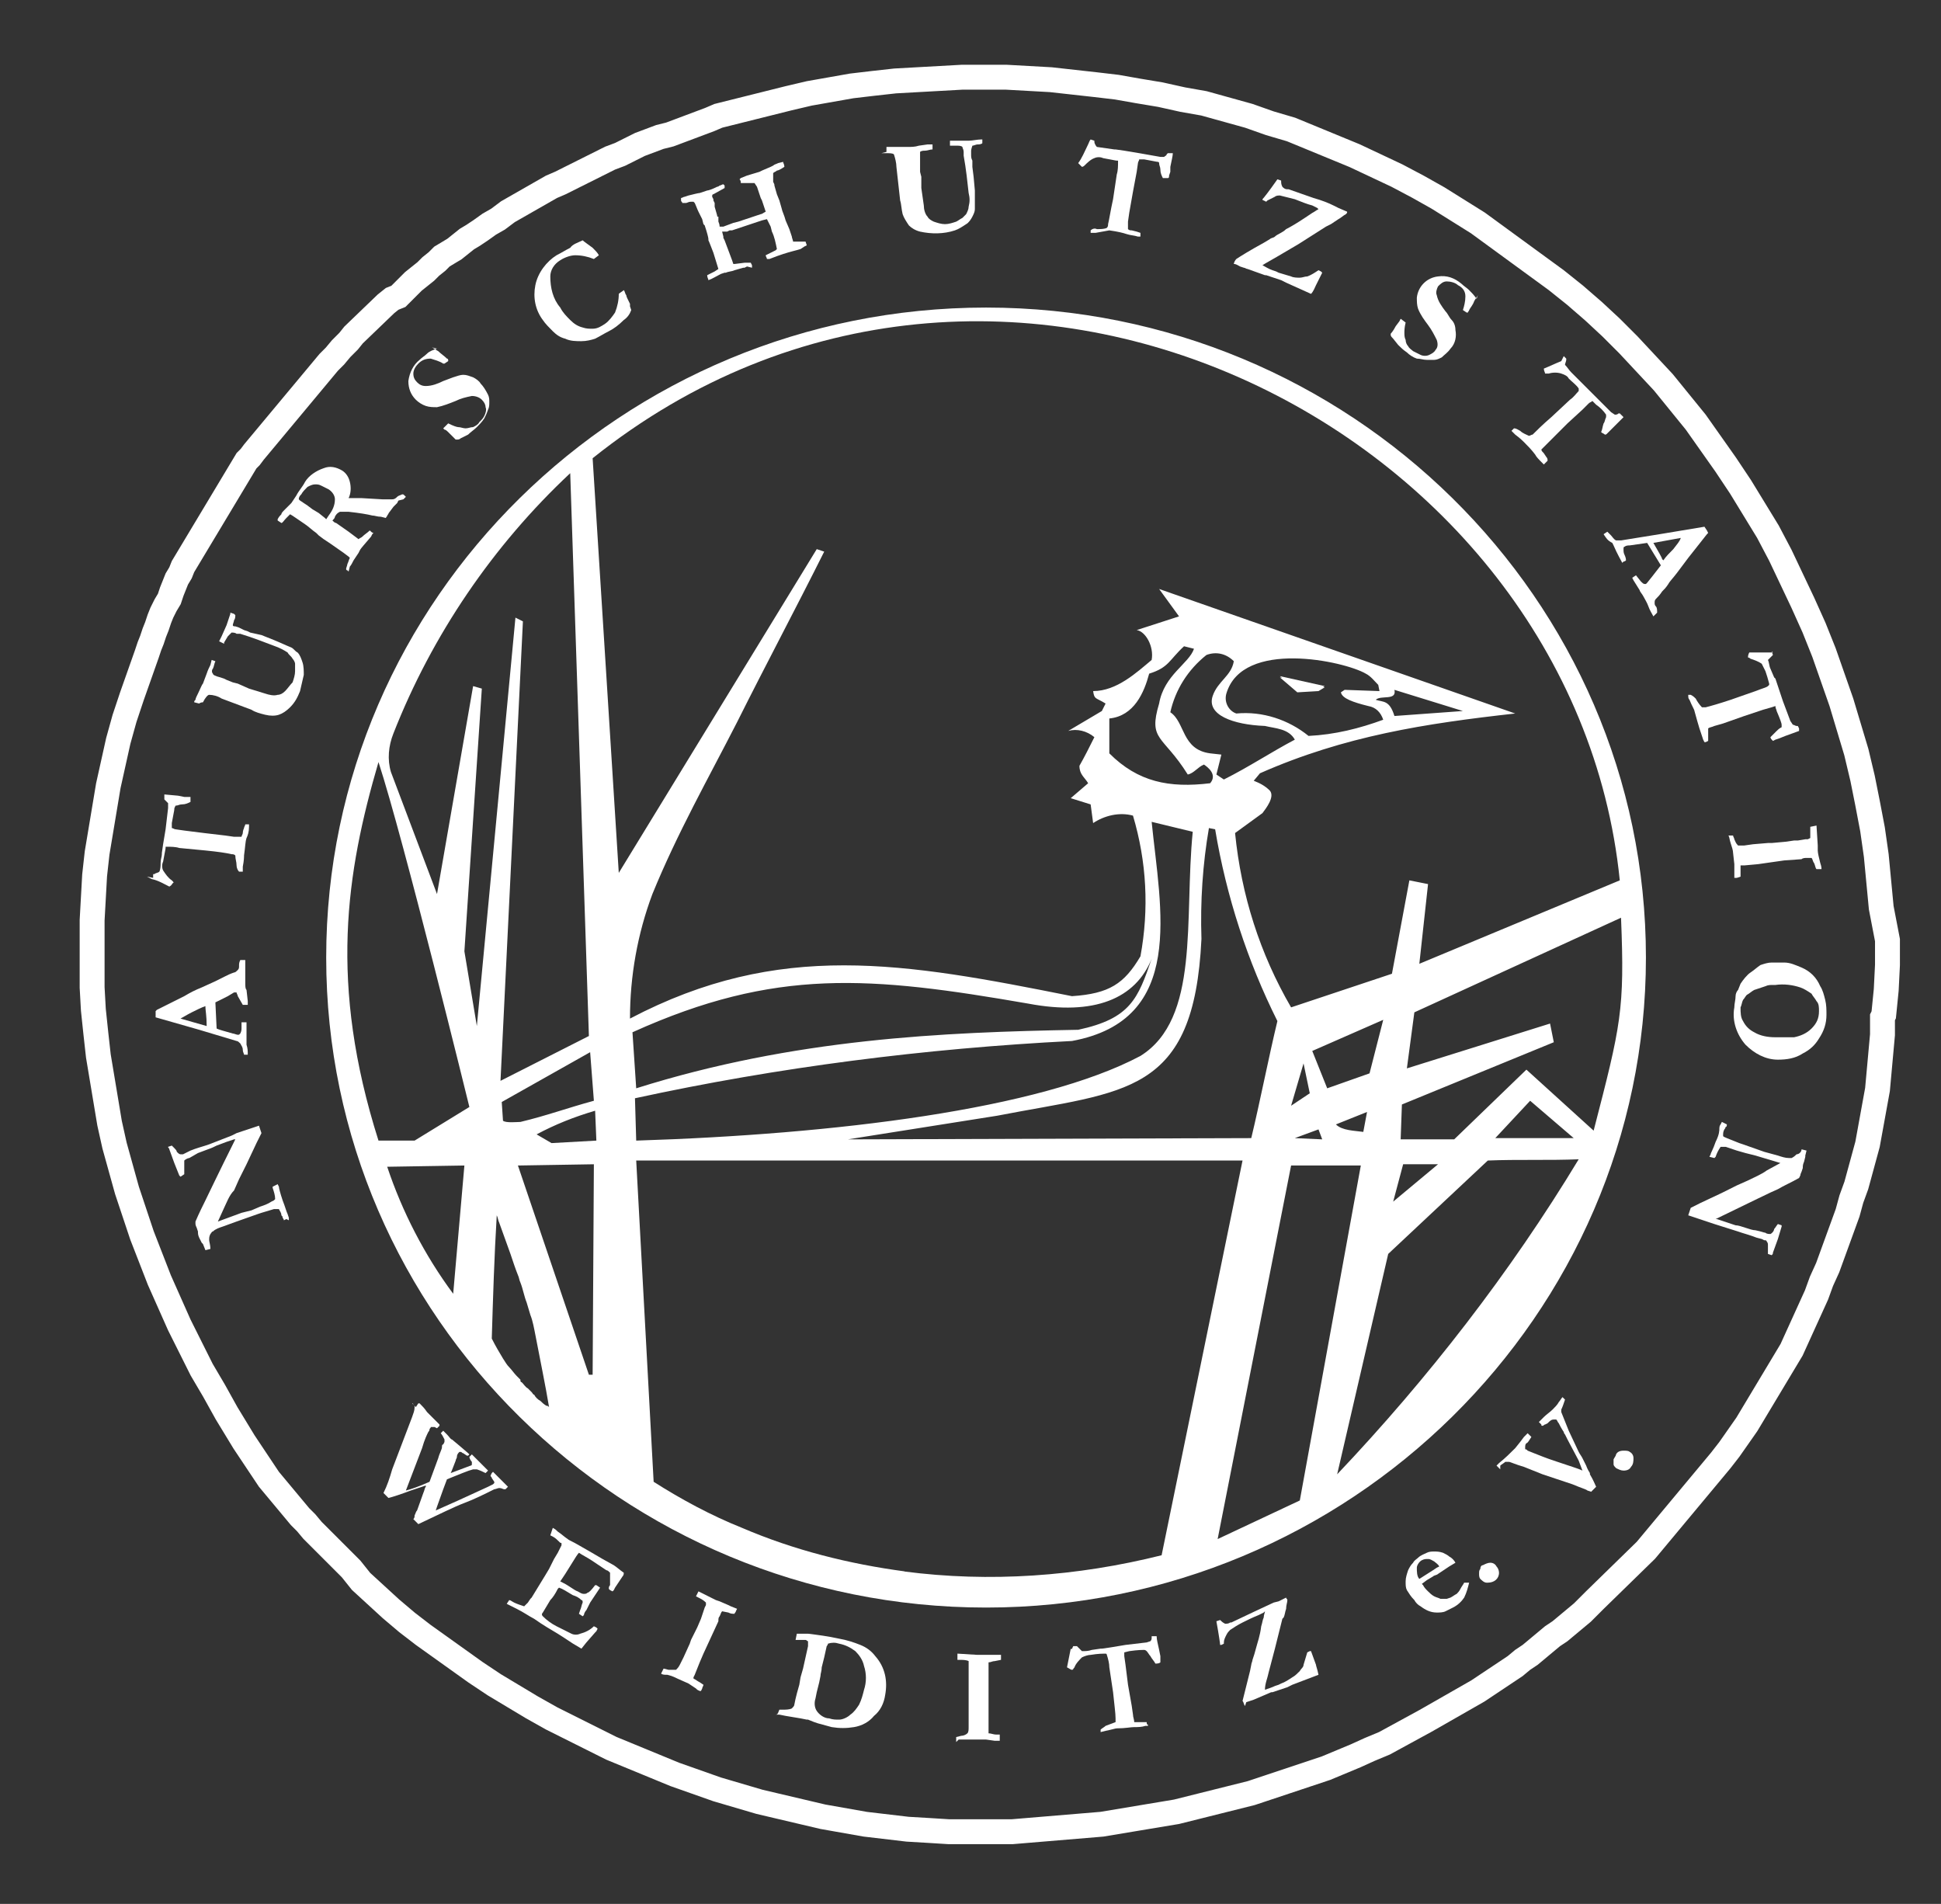 <?xml version="1.0" encoding="utf-8"?>
<!-- Generator: Adobe Illustrator 24.1.1, SVG Export Plug-In . SVG Version: 6.00 Build 0)  -->
<svg version="1.1" xmlns="http://www.w3.org/2000/svg" xmlns:xlink="http://www.w3.org/1999/xlink" x="0px" y="0px"
	 viewBox="0 0 155.9 152.9" style="enable-background:new 0 0 155.9 152.9;" xml:space="preserve">
<rect x="0" y="0" width="155.9" height="152.9" fill="#333333" stroke="none"/>
<style type="text/css">
	.st0{display:none;}
	.st1{display:inline;fill:#F8992D;}
	.st2{display:none;fill-rule:evenodd;clip-rule:evenodd;fill:#FFFFFF;}
	.st3{fill-rule:evenodd;clip-rule:evenodd;fill:#FFFFFF;}
	.st4{display:none;fill-rule:evenodd;clip-rule:evenodd;fill:none;}
	.st5{display:none;fill-rule:evenodd;clip-rule:evenodd;fill:#231F20;}
	.st6{display:none;fill:none;stroke:#008C4F;stroke-width:0.22;stroke-miterlimit:10;}
	.st7{fill:none;stroke:#FFFFFF;stroke-width:2;stroke-miterlimit:10;}
	.st8{fill:#FFFFFF;}
	.st9{display:none;fill:#008C4F;stroke:#008C4F;stroke-width:2;stroke-miterlimit:10;}
</style>
<g id="Ebene_2" class="st0">
	<path class="st1" d="M157.8,0.8H15.2c-6.6,0-12,5.4-12,12v125.9c0,6.6,5.4,12,12,12h142.6c6.6,0,12-5.4,12-12V12.8
		C169.8,6.2,164.4,0.8,157.8,0.8z"/>
</g>
<g id="Ebene_1">
	<path class="st2" d="M158.3,68.4l-0.2-2.2L158,64l-0.3-2.2l-0.4-2.2l-0.5-2.2l-0.5-2.2l-0.6-2.2l-0.7-2.2l-0.7-2.2l-0.8-2.2
		l-0.8-2.1l-0.9-2.1l-1-2.1l-1-2l-1.1-2l-1.1-2l-1.2-1.9l-1.2-1.9l-1.3-1.9l-1.3-1.8l-1.4-1.7l-1.4-1.7l-1.5-1.6l-1.5-1.6l-1.5-1.5
		l-1.6-1.5l-1.6-1.3l-1.6-1.3l-6.8-5L122,8.5l-1.8-1l-1.8-1l-1.8-0.9l-1.8-0.9l-1.8-0.8L111.3,3l-1.8-0.7l-1.9-0.7L105.8,1l-1.9-0.6
		L102-0.1l-1.9-0.5l-1.9-0.5l-1.9-0.4l-1.9-0.3l-1.9-0.3l-1.9-0.3l-1.9-0.2L87-2.8l-1.9-0.1L83.2-3l-1.9,0l-1.9,0l-1.9,0.1l-1.9,0.1
		l-1.9,0.2l-1.9,0.2L70-2.2l-1.8,0.3l-1.9,0.3l-1.8,0.4L63.7-1l-0.8,0.2L62-0.6l-0.9,0.2l-0.8,0.2l-0.9,0.2l-0.9,0.3l-0.9,0.3
		l-0.9,0.3l-0.9,0.3l-1.7,0.6l-0.8,0.3l-0.9,0.3l-0.9,0.3l-0.8,0.4l-0.9,0.4L49,4l-0.8,0.4l-0.8,0.4l-0.8,0.4l-0.9,0.4L44.8,6
		L44,6.4l-0.8,0.4l-0.8,0.5l-0.8,0.4l-0.8,0.5l-0.8,0.5l-0.7,0.5l-0.7,0.5l-0.7,0.5l-0.5,0.4l-0.5,0.4l-0.6,0.4l-0.5,0.4l-0.5,0.4
		l-0.5,0.4l-0.5,0.4l-0.5,0.4l-0.5,0.4l-0.5,0.4l-0.5,0.4l-0.5,0.4l-0.5,0.4l-0.5,0.4l-0.5,0.4l-0.5,0.4l-2.7,2.7l-0.6,0.6L26,20.3
		l-0.6,0.6l-0.5,0.6l-0.6,0.6l-0.5,0.6l-0.6,0.6l-0.6,0.6l-0.5,0.6l-0.5,0.6L21,25.8l-0.5,0.6L20,27.1l-1,1.3L18.5,29l-0.3,0.5
		L17.8,30l-0.3,0.5l-0.3,0.5l-0.3,0.5L16.5,32l-0.3,0.5L15.8,33l-0.3,0.5l-0.3,0.5l-0.3,0.5l-0.3,0.5l-0.3,0.5l-0.3,0.5l-0.3,0.6
		l-0.3,0.6L13,37.9l-0.3,0.6L12.4,39l-0.3,0.6l-0.3,0.6l-0.3,0.6l-0.3,0.6L11,41.9l-0.3,0.6l-0.3,0.6l-0.2,0.6L10,44.2l-0.2,0.6
		l-0.2,0.6L9.3,46l-0.2,0.6l-1.2,3.7l-0.5,1.9l-0.5,1.9L6.4,56L6,57.9l-0.4,1.9l-0.3,1.9l-0.3,2l-0.2,1.9l-0.2,2l-0.1,1.9l0,2v1.9
		l0,1.9l0.1,2l0.2,1.9l0.2,2l0.3,1.9L5.6,85L6,86.9l0.4,1.9l0.5,1.9l0.5,1.9L8,94.6l0.6,1.9l0.7,1.9l0.8,1.9l0.8,1.9l0.9,1.9
		l0.9,1.9l1,1.9l1,1.9l1.1,1.9l1.5,2.4l0.5,0.7l0.5,0.7l0.5,0.7l0.5,0.6l0.5,0.7l0.5,0.6l0.5,0.6l0.5,0.6l0.5,0.6l0.5,0.6l0.5,0.6
		l0.5,0.6l0.5,0.6l0.5,0.6l0.5,0.6l0.5,0.5l1.1,1.2l1.2,1.2l1.3,1.2l1.3,1.2l1.4,1.2L33,131l1.5,1.1l1.5,1.1l1.5,1.1l1.6,1l1.6,1
		l1.6,1l1.7,0.9l1.7,0.9l1.7,0.8l1.7,0.8l1.8,0.8l1.8,0.7l1.8,0.7l1.8,0.7l1.8,0.6l1.8,0.6l1.9,0.5l1.8,0.5l1.9,0.4l1.8,0.4l1.8,0.3
		l1.8,0.3l1.8,0.2l1.8,0.2l1.8,0.1l1.8,0.1h0.3l1.2,0l1.2,0l1.2,0l1.3,0l1.2-0.1l1.3-0.1l1.3-0.1l1.3-0.1l1.3-0.1l1.3-0.1l1.3-0.2
		l1.3-0.2l1.3-0.2l1.3-0.2l1.3-0.3l1.3-0.3l1.3-0.3l1.3-0.3l1.3-0.3l1.3-0.4l1.3-0.4l1.3-0.4l1.3-0.4l1.2-0.5l1.2-0.5l1.3-0.5
		l1.2-0.5l1.2-0.6l1.2-0.6l1.2-0.6l1.2-0.6l1.2-0.6l4.5-2.6l0.7-0.4l0.7-0.5l0.7-0.4l0.7-0.5l0.7-0.5l0.7-0.5l0.7-0.5l0.6-0.5
		l0.7-0.5l0.6-0.5l0.6-0.5l0.6-0.5l0.6-0.5l0.6-0.5l1.2-1l4.4-4.3l6.4-7.7l0.7-1l0.7-1l0.7-1l0.7-1.1l0.7-1.1l0.6-1.1l0.6-1.1
		l0.6-1.1l0.6-1.1l0.6-1.2l0.6-1.2l0.5-1.1l0.5-1.2l0.5-1.2l0.5-1.2l0.5-1.2l0.4-1.2l0.4-1.2l0.4-1.2l0.4-1.2l0.4-1.2l0.3-1.2
		l0.3-1.2l0.3-1.2l0.3-1.2L157,86l0.2-1.2l0.2-1.2l0.2-1.2l0.2-1.2l0.1-1.2l0.1-1.2l0.1-0.2l0-0.2v-0.8l0-0.2l0.1-0.2l0.2-2.1
		l0.1-2.2l0-2.2L158.3,68.4z M117.6,66.4l-1.5,8l-8.6,2.9c-2.6-4.6-4.3-9.7-4.9-15l2.4-1.7c0.3-0.4,1-1.4,0.6-1.9
		c-0.4-0.4-0.9-0.7-1.4-0.8l0.5-0.6c7.3-3.2,14.2-4.3,22-5.1L96.1,41.4l1.7,2.3l-3.6,1.2c0.7,0.1,1.5,1.3,1.2,2.6
		c-1.3,1.1-3,2.6-5,2.6c0.1,0.7,0.2,0.6,1.1,1.1l-0.3,0.6l-2.9,1.7c0.8-0.2,1.6,0,2.3,0.5c-0.4,0.8-0.8,1.7-1.2,2.5
		c0,0.8,0.4,0.9,0.7,1.4l-1.6,1.2l1.8,0.5l0.3,1.6c1-0.7,2.2-0.9,3.4-0.6c1.1,3.9,1.4,8.1,0.6,12.1c-1.4,2.4-2.7,3.2-5.9,3.4
		c-14.4-2.9-25.1-4.8-38,1.9c0-3.7,0.6-7.3,1.9-10.7c2.2-5.3,4.8-9.9,7.3-14.8s5-9.7,7.5-14.6l-0.6-0.1l-17,27.9l-2.3-35.6
		c34.6-27.7,84.4-2.8,88.3,36.3l-17.2,7.2l0.8-6.8L117.6,66.4z M132.3,90.4c-6,9.7-13,18.8-20.9,27.1l4.4-19l8.6-8
		C127.1,90.4,129.8,90.4,132.3,90.4z M125,88.6l3-3.2l3.8,3.2L125,88.6z M108.2,119.6l-7.1,3.3l6.3-32.1l5.9,0L108.2,119.6z
		 M96.4,124.3c-7.2,1.9-14.8,2.3-22.2,1.4l0.1,0c-4.8-0.6-9.5-1.8-14-3.7c-2.7-1.1-5.2-2.4-7.6-4l-1.5-27.6l12,0h40l-7,33.7
		L96.4,124.3z M110.7,84.2l-1.3-3.2l6.1-2.7l-1.1,4.6L110.7,84.2z M116.3,93.9l0.8-3.2l3,0L116.3,93.9z M43.7,111.7
		c-2.1-1.5-3.8-3.5-5-5.8l0,0c0.1-3.5,0.2-7.1,0.4-10.6c0.1,0.2,0.1,0.4,0.2,0.6C41.3,101,42.7,106.3,43.7,111.7z M41.1,90.9
		l6.5-0.1l-0.2,18.1h-0.3L41.1,90.9z M45.5,31.3l1.7,48.4l-7.6,3.9l2-39.5l-0.6-0.3l-3.3,35.1l-1.3-6.5l1.5-22.6l-0.7-0.2L34,67.6
		L30,57c-0.3-1.1-0.2-2.3,0.3-3.3C33.7,45.2,38.8,37.6,45.5,31.3z M29,56.2c2.2,6.5,7.8,29.6,7.8,29.6l-4.7,2.9H29
		C24.7,75.3,26.2,65.8,29,56.2z M36.4,90.9l-1,11c-2.5-3.3-4.4-7-5.7-10.9L36.4,90.9z M133.5,87.8l-5.8-5.2l-6.2,6l-4.6,0l0.2-3
		l13-5.4l-0.3-1.6l-12.4,4l0.6-4.8l17.8-8.2C136.2,77.4,135.8,78.8,133.5,87.8z"/>
	<path class="st3" d="M102.7,54.4l1.4,1.2l1.7-0.1l0.5-0.3L102.7,54.4z M102.7,54.4l1.4,1.2l1.7-0.1l0.5-0.3L102.7,54.4z M79.2,24.7
		c-29.2,0-53,23.4-53,52.2c0,28.8,23.8,52.2,53,52.2s53-23.5,53-52.2C132.2,48.1,108.4,24.7,79.2,24.7z M36.4,103.9
		c-2.3-3.1-4.1-6.6-5.3-10.2l6.2-0.1L36.4,103.9z M33.3,91.6h-2.9c-4-12.6-2.6-21.5,0-30.4c2,6.1,7.3,27.7,7.3,27.7L33.3,91.6z
		 M37.3,76.4l1.4-21.1L38,55.1l-2.9,16.7L31.4,62c-0.3-1-0.2-2.1,0.2-3.1c3.1-7.9,8-15.1,14.2-20.9l1.5,45.2l-7.1,3.6l1.8-36.9
		l-0.6-0.3l-3.1,32.8L37.3,76.4z M47.4,84.5l0.3,3.9c-2.2,0.6-3.8,1.2-5.9,1.7c-0.2,0-1.2,0.1-1.4-0.1l-0.1-1.5L47.4,84.5z
		 M44.1,113L44.1,113c-0.1-0.1-0.1-0.1-0.2-0.1c-0.2-0.1-0.4-0.3-0.5-0.4c-0.2-0.1-0.4-0.3-0.5-0.5c-0.1,0-0.1-0.1-0.2-0.2
		c-0.1-0.1-0.2-0.2-0.3-0.3c-0.2-0.1-0.3-0.3-0.5-0.5c-0.1,0-0.1-0.1-0.1-0.2c0,0,0,0,0,0c-0.1-0.1-0.2-0.2-0.3-0.3
		c-0.2-0.2-0.4-0.5-0.6-0.7c-0.2-0.2-0.3-0.4-0.5-0.7c-0.3-0.5-0.6-1-0.9-1.6l0,0c0.1-3.3,0.2-6.6,0.4-9.9c0.1,0.2,0.1,0.4,0.2,0.6
		c0.3,0.8,0.6,1.7,0.9,2.5c0.2,0.6,0.4,1.2,0.6,1.7c0.1,0.2,0.1,0.4,0.2,0.6c0.2,0.5,0.3,1.1,0.5,1.6c0.1,0.3,0.2,0.7,0.3,1
		c0.2,0.5,0.3,1.1,0.4,1.6C43.4,109.3,43.8,111.2,44.1,113L44.1,113z M47.6,110.4h-0.3l-5.7-16.8l6.1-0.1L47.6,110.4z M44.3,91.8
		l-1.2-0.7c1.5-0.8,3-1.4,4.7-1.9l0.1,2.4L44.3,91.8z M65.6,44.1l-15.9,26l-2.1-33.3c32.4-25.9,78.8-2.6,82.5,33.9L114,77.4l0.7-6.4
		l-1.5-0.3l-1.4,7.5l-8.1,2.7c-2.5-4.3-4-9-4.5-14l2.2-1.6c0.3-0.4,1-1.3,0.6-1.8c-0.4-0.4-0.8-0.6-1.3-0.8l0.5-0.6
		c6.8-3,13.3-4,20.5-4.8l-28.6-10l1.6,2.2l-3.4,1.1c0.7,0.1,1.4,1.3,1.2,2.4c-1.2,1-2.8,2.5-4.7,2.5c0.1,0.7,0.2,0.5,1,1l-0.3,0.6
		l-2.7,1.6c0.7-0.2,1.5,0,2.1,0.5c-0.4,0.8-0.8,1.6-1.2,2.3c0,0.7,0.4,0.9,0.7,1.4L86,64.1l1.6,0.5l0.2,1.5c0.9-0.6,2.1-0.9,3.2-0.6
		c1.1,3.7,1.3,7.5,0.6,11.3c-1.3,2.2-2.5,3-5.5,3.2c-13.5-2.7-23.5-4.5-35.5,1.8c0-3.4,0.6-6.8,1.8-10c2-4.9,4.5-9.3,6.8-13.8
		c2.3-4.6,4.7-9.1,7-13.7L65.6,44.1z M106.6,87.4l-1.2-3l5.7-2.5l-1.1,4.3L106.6,87.4z M109.8,89.3l-0.3,1.6
		c-0.7-0.1-1.7-0.1-2.2-0.6L109.8,89.3z M105.9,90.7l0.3,0.8l-2.2-0.1L105.9,90.7z M103.7,88.8l1-3.4l0.5,2.4L103.7,88.8z M92.5,66
		l3.3,0.8c-0.7,7,0.6,15-4.2,18c-8.1,4.3-24.6,6.3-40.5,6.8l-0.1-3.4c11.5-2.5,23.3-4,35.1-4.6C95.3,81.9,93.2,73,92.5,66z
		 M112,55.4l5.5,1.7l-5.5,0.4c-0.4-1.3-0.9-1.1-1.5-1.3C110.9,55.8,112.2,56.3,112,55.4z M108,55.4l-0.3,0.2c0.1,0.5,1,0.8,2.2,1.1
		c0.6,0.1,1,0.5,1.2,1.1c-1.9,0.7-3.9,1.2-6,1.3c-1.6-1.3-3.7-2-5.8-1.8c-0.6-0.2-1-0.9-0.8-1.6c0,0,0,0,0,0
		c1.3-4.4,9.5-2.6,11.2-1.6c0.4,0.2,0.7,0.6,1,0.9l0.1,0.5L108,55.4z M97.4,55.9c-0.5,1.5,1.6,2.3,4.2,2.4c0.8,0.2,1.9,0.2,2.4,1.1
		c-1.9,1-3.7,2.2-5.7,3.2l-0.6-0.4l0.4-1.6l-0.9-0.1c-2.3-0.3-2-2.5-3.2-3.3c0.4-1.8,1.4-3.4,2.9-4.6c0.8-0.3,1.6-0.1,2.2,0.5
		C98.9,54.3,97.8,54.7,97.4,55.9z M93.1,56.5c-0.9,3,0.3,2.5,2.3,5.7c0.5-0.1,0.8-0.6,1.3-0.8c0.3,0.2,1.1,0.8,0.5,1.5
		c-3.3,0.4-5.8-0.1-8.1-2.4c0-0.9,0-1.9,0-2.8c2-0.2,2.8-2.1,3.2-3.6l0,0c1.6-0.5,1.6-1.1,2.8-2.2l0.8,0.2
		C95.5,53.3,93.5,54.2,93.1,56.5z M80.1,89.6c10.3-2,15.8-1.6,16.4-14.2c-0.1-3,0.1-6,0.6-8.9l0.5,0.1c0.9,5.4,2.6,10.6,5,15.4
		c-0.7,2.9-1.4,6.5-2.1,9.4l-32.4,0.1L80.1,89.6z M50.8,82.9L50.8,82.9c11.5-5.2,19.1-4.5,31.8-2.3c5.3,1,8.6-0.4,9.9-3.6
		c-1.1,3.2-1.7,4.8-5.9,5.7c-10.9,0.2-22.8,0.7-35.5,4.7L50.8,82.9z M93.3,124.9c-6.8,1.7-13.8,2.2-20.7,1.3l0.1,0
		c-4.5-0.6-8.9-1.7-13.1-3.5c-2.5-1-4.9-2.3-7.1-3.7l-1.4-25.8l11.3,0h37.4 M97.8,123.6l5.9-30l5.6,0l-4.9,26.9L97.8,123.6z
		 M107.4,118.4l4.1-17.7l8-7.5c2.4-0.1,4.9,0,7.3-0.1C121.3,102.2,114.7,110.7,107.4,118.4z M111.9,96.5l0.8-3l2.8,0L111.9,96.5z
		 M120.1,91.4l2.8-3l3.5,3L120.1,91.4z M122.6,85.9l-5.8,5.6l-4.3,0l0.1-2.8l12.2-5l-0.3-1.5L113,85.8l0.6-4.5l16.6-7.6
		c0.3,7.4,0,8.6-2.2,17.1L122.6,85.9z M104.2,55.6l1.7-0.1l0.5-0.3l-3.6-0.8L104.2,55.6z"/>
	<path class="st4" d="M93.2,124.7l0.2,0.1c-6.8,1.7-13.8,2.2-20.7,1.3l0.1,0c-4.5-0.6-8.9-1.7-13.1-3.5c-2.5-1-4.9-2.3-7.1-3.7
		l-1.4-25.8l11.3,0h37.4L93.2,124.7z"/>
	<polygon class="st4" points="109.2,93.6 104.3,120.5 97.7,123.6 103.7,93.6 	"/>
	<polygon class="st2" points="104.5,120.4 104.3,120.5 104.3,120.5 	"/>
	<path class="st4" d="M44.1,113c-2-1.4-3.6-3.3-4.7-5.5l0,0c0.1-3.3,0.2-6.6,0.4-9.9c0.1,0.2,0.1,0.4,0.2,0.6
		C41.8,103,43.2,108,44.1,113z"/>
	<polygon class="st4" points="47.8,93.6 47.6,110.4 47.4,110.4 41.7,93.7 	"/>
	<path class="st4" d="M37.3,93.6l-0.9,10.3c-2.3-3.1-4.1-6.5-5.3-10.2L37.3,93.6z"/>
	<line class="st4" x1="115.4" y1="93.5" x2="111.9" y2="96.5"/>
	<path class="st4" d="M128,90.8l-5.4-4.9l-5.8,5.6l-4.3,0l0.1-2.8l12.1-5.1l-0.2-1.5L113,85.8l0.6-4.5l16.6-7.6
		C130.5,81,130.2,82.3,128,90.8z"/>
	<polygon class="st4" points="111.1,81.9 110.1,86.2 106.6,87.4 105.4,84.4 	"/>
	<path class="st3" d="M33.4,113l0.2-0.3c0,0,0.1,0,0.1,0c0.2,0.2,0.4,0.4,0.6,0.7l0.2,0.2c0.1,0.1,0.2,0.2,0.3,0.3l0.5,0.5
		c0,0,0,0.1,0,0.1l-0.2,0.2l-0.2-0.1c-0.2,0-0.3,0-0.3,0c0,0.1-0.1,0.1-0.1,0.2c0,0.1-0.1,0.2-0.1,0.2c-0.1,0.2-0.3,0.6-0.5,1.3
		l-1.3,3.4c0.4-0.1,1-0.3,1.9-0.7l0.7-1.9c0.1-0.4,0.3-0.7,0.3-0.9c0-0.1,0-0.2,0.1-0.2l0.1-0.2c0-0.1,0-0.2,0-0.2
		c-0.1-0.2-0.2-0.4-0.3-0.5l0.2-0.2l0.3,0.3c0.2,0.2,0.3,0.4,0.4,0.4l0.6,0.5l0.7,0.6l0.1,0.1l-0.1,0.1v0c0,0,0,0-0.1,0l-0.3-0.2
		c-0.1,0-0.1-0.1-0.2-0.1c0,0-0.1,0-0.1,0c-0.1,0.1-0.2,0.2-0.2,0.4c0,0.1-0.1,0.2-0.1,0.3c-0.2,0.5-0.3,0.8-0.4,1l0.8-0.3
		c0.3-0.1,0.5-0.2,0.8-0.3c0,0,0.1,0,0.1-0.1l0,0c0-0.1,0-0.1,0-0.2c-0.1-0.1-0.2-0.3-0.2-0.4l0.1-0.1l0.1-0.1l0.7,0.7l0.4,0.4
		l0.1,0.1l0.1,0.1l0,0l-0.2,0.2l0,0c-0.2-0.1-0.4-0.2-0.7-0.3c-0.1,0-0.2,0-0.3,0c-0.4,0.1-1.1,0.4-2.1,0.8v0l-0.3,0.8l-0.5,1.4
		l-0.1,0.3l1.8-0.8l2.4-1.1l0.4-0.2l0.1-0.1l0-0.1l-0.2-0.3c0-0.1-0.1-0.1-0.1-0.2l0.1-0.2l0.1-0.1l0.1,0.1l0.6,0.6l0.4,0.4l0.1,0.1
		l-0.1,0.1c0,0-0.1,0.1-0.1,0.1c0,0-0.1,0-0.1,0c-0.1,0-0.2-0.1-0.4-0.1c-0.1,0-0.3,0.1-0.4,0.1c-0.8,0.4-1.6,0.8-2.4,1.1
		c-0.8,0.3-2,0.9-3.7,1.7l-0.4-0.4c0.1-0.1,0.1-0.2,0.1-0.3c0.1-0.2,0.1-0.3,0.2-0.4l0.5-1.4c0.1-0.2,0.1-0.4,0.2-0.5
		c0,0,0-0.1,0-0.1l-1.2,0.4c-0.8,0.3-1.4,0.5-1.8,0.6l-0.4-0.4c0.3-0.6,0.5-1.2,0.7-1.9l1.6-4.2c0.1-0.3,0.2-0.5,0.2-0.8
		c0-0.1,0-0.1-0.1-0.2c0,0,0-0.1-0.1-0.1L33.4,113z"/>
	<path class="st3" d="M44.4,122.7c0.2,0.1,0.3,0.2,0.4,0.3c0.3,0.2,0.5,0.4,0.8,0.6c0.1,0.1,0.4,0.2,0.9,0.5
		c0.7,0.4,1.4,0.8,1.9,1.1l0.9,0.5c0.3,0.2,0.5,0.4,0.8,0.6c0,0.1,0,0.2-0.1,0.3l-0.6,0.9l-0.1,0.2l-0.1,0.1l-0.2-0.1l-0.1-0.1
		c0-0.1,0-0.2,0.1-0.3v-0.4c0-0.2,0-0.4,0-0.6c-0.1-0.1-0.2-0.2-0.3-0.2l-0.3-0.2c-0.3-0.2-0.6-0.4-0.9-0.6c-0.3-0.2-0.7-0.4-1-0.6
		c-0.1,0.1-0.3,0.4-0.6,0.9l-0.5,0.8l-0.4,0.6l0.2,0.1c0.6,0.3,0.9,0.6,1.2,0.7c0.2,0.1,0.3,0.2,0.5,0.2c0.1,0,0.2,0,0.3-0.1
		c0.1,0,0.3-0.2,0.6-0.6h0.1l0.3,0.2l-0.4,0.6l-0.4,0.6l-0.1,0.2l-0.2,0.4c-0.1,0.1-0.2,0.3-0.2,0.4l-0.1,0.1l-0.3-0.2l0.1-0.3
		c0.1-0.2,0.1-0.4,0.2-0.6c0-0.1,0-0.2-0.1-0.2c-0.2-0.2-0.4-0.3-0.7-0.4c-0.5-0.3-0.8-0.5-1.1-0.6l-0.1,0.1
		c-0.2,0.4-0.4,0.7-0.6,0.9l-0.6,1c-0.1,0.1-0.1,0.2,0,0.3c0.3,0.3,0.7,0.6,1.1,0.8c0.4,0.2,0.8,0.4,1.2,0.6c0.2,0.1,0.5,0.1,0.7,0
		c0.4-0.1,0.8-0.3,1.1-0.6l0.2,0.1l0.1,0.1l-0.1,0.2l-0.1,0.1l-0.7,0.8l-0.4,0.5l-0.5-0.3c-0.2-0.1-0.6-0.4-1.4-0.9
		c-0.5-0.3-1.2-0.7-1.9-1.2c-0.4-0.2-0.8-0.5-1.4-0.8l-0.2-0.1l-0.6-0.3l0.2-0.3c0.1,0,0.2,0.1,0.4,0.2c0.2,0.1,0.5,0.2,0.8,0.3
		c0.1-0.1,0.2-0.2,0.3-0.3l0.2-0.3l0.1-0.1l1.1-1.8l0.3-0.5l0.4-0.8l0.3-0.5l0.3-0.6l0-0.1c0-0.1,0-0.1-0.1-0.1l-0.1-0.1
		c-0.1-0.1-0.3-0.3-0.5-0.4l-0.2-0.1L44.4,122.7z"/>
	<path class="st3" d="M53.1,134.4l0.2-0.4l0.4,0.1c0.2,0,0.4,0,0.6,0c0.1-0.1,0.2-0.2,0.3-0.4l0.3-0.6l0.5-1.1l0.1-0.3l0.5-1
		l0.3-0.7l0.1-0.3l0.2-0.6l0.1-0.2c0-0.1,0-0.1,0-0.2c-0.2-0.2-0.4-0.3-0.6-0.4l-0.2-0.1l0.2-0.4l1.4,0.7l0.3,0.1
		c0.2,0.1,0.5,0.2,0.9,0.4l0.5,0.2l-0.1,0.2c0,0.1-0.1,0.1-0.1,0.2c-0.2,0-0.3,0-0.5-0.1l-0.5-0.1c-0.1,0.1-0.1,0.2-0.2,0.4
		c-0.1,0.1-0.1,0.2-0.1,0.4l-0.6,1.3l-0.6,1.3l-0.3,0.7l-0.4,1l-0.1,0.2c0,0,0,0.1,0,0.1c0.2,0.1,0.3,0.2,0.5,0.3l0.3,0.2
		c0,0.1-0.1,0.2-0.1,0.3l-0.1,0.2h-0.1l-0.2-0.1l-0.1-0.1l-0.6-0.4l-0.9-0.4c-0.2-0.1-0.4-0.2-0.8-0.3
		C53.4,134.5,53.2,134.5,53.1,134.4L53.1,134.4z"/>
	<path class="st3" d="M66.5,132c0,0.1-0.1,0.2-0.1,0.2l-0.2,0.9l-0.2,0.8c0,0.3-0.1,0.5-0.1,0.7l-0.1,0.5l-0.2,0.8l-0.1,0.5
		c-0.1,0.3-0.1,0.7,0.1,1c0.2,0.3,0.6,0.6,1,0.6c0.3,0.1,0.5,0.1,0.8,0.1c0.3,0,0.7-0.2,0.9-0.4c0.3-0.2,0.5-0.5,0.7-0.8
		c0.2-0.4,0.3-0.8,0.4-1.2c0.2-0.6,0.2-1.3,0-1.9c-0.1-0.5-0.4-0.9-0.7-1.2c-0.4-0.3-0.8-0.5-1.3-0.6
		C67.1,131.9,66.8,131.9,66.5,132L66.5,132z M62.6,137.3h0.3c0.2,0,0.5,0,0.7-0.1c0.1-0.1,0.2-0.2,0.2-0.3c0,0,0.1-0.6,0.4-1.6
		l0.1-0.6l0.2-0.7l0.4-1.8l0-0.2c0-0.1,0-0.2,0-0.2c-0.1,0-0.1-0.1-0.2-0.1h-0.3c-0.1,0-0.3,0-0.4,0h-0.1l0.1-0.5c0.3,0,0.6,0,0.9,0
		c0.8,0.1,1.6,0.2,2.5,0.4c0.6,0.1,1.2,0.3,1.7,0.5c0.5,0.2,0.9,0.5,1.2,0.9c0.8,0.9,1,2,0.8,3.1c-0.1,0.7-0.4,1.3-0.9,1.7
		c-0.4,0.5-1,0.8-1.6,0.9c-0.6,0.1-1.2,0.1-1.8,0l-1.1-0.3l-0.3-0.1l-0.5-0.2l-0.1,0l-0.5-0.1l-0.6-0.1l-0.6-0.1l-0.5-0.1l-0.3,0
		C62.5,137.7,62.5,137.5,62.6,137.3z"/>
	<path class="st3" d="M76.8,139.9v-0.4l0.4-0.1c0.2,0,0.4-0.1,0.5-0.2c0.1-0.1,0.1-0.3,0.1-0.5v-0.6v-1.2v-0.3c0-0.7,0-1.1,0-1.1
		v-0.7v-0.3v-0.6v-0.3c0-0.1,0-0.1,0-0.2c-0.2-0.1-0.5-0.1-0.7-0.1h-0.2v-0.5l1.6,0.1h0.4h1h0.5v0.2c0,0.1,0,0.1,0,0.2l-0.5,0.1
		c-0.2,0-0.3,0.1-0.5,0.1c0,0.1,0,0.3,0,0.4c0,0.1,0,0.3,0,0.4c0,0.6,0,1.1,0,1.4v1.4v0.7v1.3c0,0,0,0.1,0,0.1
		c0.2,0,0.4,0.1,0.6,0.1h0.3c0,0.1,0,0.2,0,0.3c0,0.1,0,0.1,0,0.2H80h-0.1l-0.7-0.1h-0.9c-0.2,0-0.5,0-0.8,0h-0.5L76.8,139.9z"/>
	<path class="st3" d="M86.2,132.2h0.3l0.1,0.1c0.1,0.1,0.2,0.2,0.3,0.3c0.3,0,0.5,0,0.8-0.1l0.7-0.1h0.1l0.7-0.1l1.2-0.2l1.7-0.2
		l0.3-0.1c0.1-0.1,0.1-0.2,0.1-0.3v-0.1h0.2h0.2c0,0.3,0.1,0.6,0.2,1.1l0.1,0.5v0.3c0,0.1,0,0.2,0,0.2c-0.1,0.1-0.3,0.1-0.4,0.1
		c-0.1-0.2-0.3-0.4-0.4-0.6c-0.1-0.1-0.2-0.3-0.3-0.4c0,0-0.1-0.1-0.2-0.1c-0.1,0-0.5,0-1.2,0.1l-0.4,0.1c0,0.1,0,0.2,0,0.3l0.1,0.7
		l0.2,1.6l0.3,1.7l0.1,0.7c0,0.2,0.1,0.4,0.1,0.6c0.1,0,0.2,0,0.3,0h0.4l0.3,0c0,0.1,0,0.2,0.1,0.2v0.1h-0.2
		c-0.3,0.1-0.6,0.1-0.9,0.1c-0.3,0-0.7,0.1-1.4,0.1c-0.1,0-0.4,0.1-0.9,0.2l-0.4,0.1c0,0,0-0.1,0-0.1v-0.1l0,0
		c0.1-0.1,0.3-0.2,0.4-0.3c0.3-0.1,0.5-0.2,0.8-0.3c0-0.1,0-0.2,0-0.3c0-0.4-0.1-1.1-0.2-2.1l-0.3-2c0-0.3-0.1-0.7-0.2-1
		c0,0,0-0.1-0.1-0.1h-0.1c-0.1,0-0.5,0-1.1,0.1c-0.2,0-0.5,0.1-0.7,0.2c-0.2,0.2-0.5,0.5-0.6,0.8c-0.1,0.1-0.1,0.2-0.2,0.2
		c-0.1,0-0.2-0.1-0.4-0.2c0.1-0.5,0.2-1,0.3-1.5C86.1,132.5,86.1,132.4,86.2,132.2L86.2,132.2z"/>
	<path class="st3" d="M100,137c-0.1-0.1-0.1-0.3-0.2-0.4c0.1-0.4,0.3-1.2,0.6-2.4l0.1-0.5c0-0.1,0.1-0.3,0.1-0.4
		c0.1-0.3,0.2-0.6,0.3-1s0.3-0.9,0.4-1.7c0.1-0.3,0.1-0.5,0.2-0.7c0-0.2,0.1-0.4,0.1-0.5l-0.1,0.1l-0.4,0.2
		c-0.5,0.2-0.9,0.4-1.3,0.6c-0.4,0.2-0.7,0.4-1,0.6c-0.1,0.1-0.2,0.2-0.3,0.4c-0.1,0.2-0.2,0.4-0.2,0.6v0.1l-0.2,0.1H98
		c0-0.1-0.1-0.8-0.3-1.9l0.3-0.1c0.1,0.1,0.2,0.2,0.4,0.3c0.1,0,0.3,0,0.4-0.1h0.1l0,0l1.9-0.9l1.5-0.7l0.4-0.1l0.6-0.3
		c0,0.1,0.1,0.1,0.1,0.2c0,0.2-0.1,0.4-0.1,0.7c-0.1,0.3-0.1,0.5-0.2,0.7L103,130l0,0l-0.6,2.4l-0.5,1.9c-0.1,0.5-0.3,0.9-0.3,1.4
		c0.3-0.1,0.6-0.2,0.8-0.3l0.3-0.1l0.2-0.1c0.3-0.1,0.6-0.3,0.9-0.5c0.2-0.1,0.4-0.3,0.6-0.5c0.1-0.2,0.3-0.3,0.3-0.5
		c0.1-0.3,0.2-0.7,0.3-1l0.2-0.1l0.1,0l0.4,1.1l0,0c0,0.1,0.1,0.3,0.2,0.8l-2.1,0.8l-0.4,0.2l-0.6,0.2l-0.6,0.2l-0.1,0l-1.4,0.6
		l-0.3,0.1l-0.3,0.1L100,137L100,137z"/>
	<path class="st3" d="M115.6,125.8c-0.1-0.2-0.3-0.3-0.4-0.4c-0.2-0.1-0.3-0.2-0.5-0.2c-0.2,0-0.3,0-0.5,0.1
		c-0.2,0.1-0.4,0.4-0.4,0.6c0,0.3,0,0.7,0.2,0.9l1.1-0.7l0.3-0.2l0.2-0.1L115.6,125.8L115.6,125.8z M113,127.7
		c-0.1-0.2-0.1-0.4-0.1-0.7c0-0.3,0.1-0.6,0.2-0.9c0.1-0.2,0.2-0.4,0.4-0.6c0.1-0.2,0.3-0.3,0.4-0.4c0.2-0.2,0.5-0.3,0.7-0.4
		c0.2-0.1,0.4-0.1,0.6-0.1c0.2,0,0.4,0,0.7,0.1c0.2,0.1,0.4,0.2,0.5,0.3c0.2,0.1,0.4,0.3,0.5,0.5l-0.5,0.3l-0.9,0.6
		c-0.1,0.1-0.3,0.1-0.4,0.2l-0.5,0.3l-0.4,0.3l0.1,0.1c0.1,0.2,0.2,0.3,0.4,0.5c0.1,0.1,0.3,0.3,0.5,0.4c0.2,0.1,0.3,0.1,0.5,0.2
		c0.2,0,0.3,0,0.5,0l0.3-0.1c0.2-0.1,0.3-0.2,0.5-0.3c0.1-0.1,0.2-0.2,0.3-0.4c0.1-0.2,0.2-0.3,0.3-0.5h0.4
		c-0.1,0.4-0.2,0.8-0.4,1.2c-0.2,0.3-0.5,0.6-0.9,0.8c-0.2,0.1-0.4,0.2-0.6,0.3c-0.2,0.1-0.5,0.1-0.7,0.1c-0.5,0-0.9-0.2-1.3-0.5
		c-0.2-0.1-0.4-0.3-0.5-0.5C113.3,128.2,113.2,128,113,127.7L113,127.7z"/>
	<path class="st3" d="M119.1,125.7c0.2-0.1,0.4-0.2,0.6-0.2c0.2,0,0.4,0.1,0.5,0.3c0.1,0.1,0.2,0.3,0.2,0.5c0,0.5-0.4,0.8-0.9,0.8
		c0,0,0,0-0.1,0c-0.2,0-0.4-0.2-0.5-0.3c-0.1-0.1-0.1-0.3-0.1-0.4c0-0.2,0-0.3,0.1-0.4C118.9,125.8,119,125.7,119.1,125.7
		L119.1,125.7z"/>
	<path class="st3" d="M120.5,118l-0.3-0.3l0.2-0.2c0.5-0.4,0.9-0.8,1.3-1.2l0.4-0.5l0.3-0.4l0.3-0.3l0.3,0.3
		c-0.2,0.3-0.3,0.5-0.4,0.5c-0.1,0.1-0.1,0.2-0.1,0.4c0,0.1,0,0.1,0.1,0.1l0.1,0.1l0.5,0.2c0.5,0.2,1,0.4,1.6,0.6l1.5,0.5
		c0.3,0.1,0.6,0.2,0.8,0.3l-0.3-0.8l-0.9-1.7l-0.2-0.4c0,0-0.1-0.1-0.1-0.2c-0.2-0.3-0.3-0.5-0.4-0.7c-0.1-0.1-0.1-0.2-0.2-0.3
		c-0.1,0-0.1,0-0.2,0c-0.2,0-0.3,0.1-0.5,0.3l-0.2,0.1c-0.1,0-0.1,0.1-0.2,0.1c-0.1,0-0.1,0-0.1-0.1c-0.1-0.1-0.1-0.1-0.2-0.2
		c0,0,0.2-0.2,0.4-0.4c0.2-0.2,0.5-0.4,0.7-0.6s0.4-0.4,0.5-0.6c0.1-0.1,0.2-0.3,0.3-0.4l0.1,0.1l0.1,0.1c-0.1,0.3-0.2,0.6-0.3,0.8
		c0,0.1,0,0.1,0,0.2c0.2,0.5,0.4,1,0.6,1.5l0.8,1.7c0.1,0.2,0.2,0.3,0.3,0.5l0.3,0.6c0,0,0.1,0.3,0.3,0.6v0.1c0.3,0.5,0.4,0.8,0.5,1
		l-0.2,0.2l-0.2,0.2l-0.3-0.1c-0.1-0.1-0.5-0.2-1.2-0.5l-2.4-0.8l-1.5-0.6c-0.7-0.2-1.1-0.4-1.2-0.4c-0.1,0-0.2,0-0.3,0
		c-0.1,0.1-0.3,0.2-0.4,0.3L120.5,118z"/>
	<path class="st3" d="M129.8,116.8c0.1-0.2,0.3-0.3,0.6-0.3c0.2,0,0.4,0,0.5,0.1c0.2,0.1,0.3,0.3,0.3,0.5c0,0.2,0,0.5-0.2,0.7
		c-0.1,0.2-0.3,0.3-0.6,0.3c-0.2,0-0.4-0.1-0.6-0.2c-0.1-0.1-0.2-0.2-0.2-0.3c0-0.1,0-0.3,0-0.4C129.7,117,129.8,116.9,129.8,116.8
		L129.8,116.8z"/>
	<path class="st3" d="M16.9,100.3l-0.4,0.1l-0.2-0.5l-0.1-0.1l-0.2-0.4c0,0-0.1-0.2-0.1-0.4c0,0,0-0.1,0-0.1l-0.1-0.3
		c-0.1-0.2-0.1-0.3-0.1-0.3v-0.2c0.3-0.7,0.6-1.3,0.8-1.7s1-2.1,2.4-4.9h-0.1l-0.6,0.2l-0.8,0.3c-0.2,0.1-0.4,0.2-0.7,0.3
		c-0.3,0.1-0.5,0.2-0.8,0.3L15.2,93c-0.1,0-0.3,0.1-0.4,0.2c0,0.2,0,0.4,0,0.6c0,0.2,0,0.3,0,0.5l-0.3,0.2l-0.1-0.1l-0.4-1l-0.4-1.1
		c0-0.1-0.1-0.1-0.1-0.2l0.3-0.1c0.1,0.1,0.1,0.1,0.2,0.2c0.1,0.1,0.2,0.2,0.2,0.3c0.1,0.1,0.2,0.2,0.3,0.2c0.1,0,0.1,0,0.2,0
		l0.2-0.1l0.4-0.2c0.5-0.2,0.9-0.3,1.2-0.4l0.3-0.1l1.8-0.7L19,91l0.6-0.2l0.3-0.1l0.3-0.1l0.3-0.1l0.3-0.1l0.2,0.6l-0.4,0.8
		l-0.8,1.7l-0.6,1.2l-0.4,0.9C18.4,96,18.2,96.6,18,97l-0.5,1.1l1.9-0.7l0.4-0.1l0.4-0.1l0.7-0.3c0.3-0.1,0.6-0.2,0.9-0.4l0.2-0.1
		l0.1-0.1c0-0.3-0.1-0.6-0.2-0.9c0,0,0-0.1,0-0.1l0.4-0.2l0.1,0.2c0,0.1,0.1,0.5,0.3,1.1c0.2,0.5,0.3,0.9,0.4,1.1l0.1,0.3
		c0,0.1,0,0.1,0,0.2L23,97.9L22.8,98c0-0.1-0.1-0.2-0.1-0.2c0-0.1,0-0.1-0.1-0.2c0-0.2-0.1-0.3-0.2-0.5c-0.1,0-0.3,0-0.4,0l-1,0.3
		l-0.3,0.1L19,98.1l-1.1,0.4c-0.3,0.1-0.6,0.2-0.8,0.4c-0.1,0-0.1,0.1-0.2,0.2c-0.1,0.2-0.1,0.3-0.1,0.5
		C16.8,99.7,16.9,100,16.9,100.3L16.9,100.3z"/>
	<path class="st3" d="M16.6,82.4c0-0.8-0.1-1.3-0.1-1.5v-0.1c-0.3,0.1-0.7,0.3-1.1,0.5s-0.7,0.4-0.9,0.5L16.6,82.4z M20,84.7h-0.4
		c0-0.1-0.1-0.2-0.1-0.4c0-0.2-0.1-0.3-0.2-0.5c-0.1-0.1-0.2-0.2-0.3-0.2l-3-0.9l-3.5-1c0-0.1,0-0.2,0-0.3v-0.2l0.1-0.1l2.2-1.1
		c0.5-0.3,0.9-0.5,1.4-0.7l1.1-0.5c0.2-0.1,0.4-0.2,0.8-0.4c0.2-0.1,0.4-0.2,0.7-0.3c0.1,0,0.2-0.1,0.3-0.2c0.1-0.1,0.1-0.2,0.1-0.3
		c0-0.2,0-0.3,0.1-0.5c0.1,0,0.2,0,0.3,0h0.1c0,0.3,0,0.6,0,0.9s0,0.6,0,0.9s0,0.5,0.1,0.6l0.1,0.9v0.3h-0.4L19.1,80
		c0-0.1-0.1-0.2-0.1-0.3c0,0-0.1,0-0.1,0h-0.1l-0.5,0.3l-1,0.5l0.1,2.1c0.2,0.1,0.6,0.2,1.3,0.4c0.1,0,0.3,0.1,0.4,0.1
		c0.1,0,0.1,0,0.2-0.1c0.1-0.2,0.1-0.3,0.1-0.5c0,0,0-0.2,0-0.4h0.3h0.1c0,0.2,0,0.8,0,1.6l0,0.2c0.1,0.3,0.1,0.5,0.1,0.8L20,84.7z"
		/>
	<path class="st3" d="M12.3,70.5v-0.3l0.1,0c0.1-0.1,0.3-0.1,0.4-0.2c0.1-0.2,0.1-0.5,0.1-0.7c0-0.3,0.1-0.5,0.1-0.7v-0.1l0.1-0.7
		l0.2-1.2l0.2-1.7v-0.4c-0.1-0.1-0.1-0.1-0.2-0.2l-0.1-0.1V64c0,0,0-0.1,0-0.2l1.1,0.1l0.5,0.1H15c0.1,0,0.2,0,0.3,0
		c0,0.1,0,0.3,0,0.4c-0.2,0.1-0.4,0.2-0.7,0.2c-0.2,0-0.3,0.1-0.5,0.1C14,64.9,14,64.9,14,65c0,0.1-0.1,0.5-0.2,1.1
		c0,0.1,0,0.2,0,0.4c0.1,0,0.2,0.1,0.3,0.1l0.7,0.1l1.6,0.2l1.7,0.2l0.7,0.1c0.2,0,0.4,0,0.6,0c0-0.1,0.1-0.2,0.1-0.3
		c0,0,0-0.2,0.1-0.4c0-0.1,0.1-0.2,0.1-0.3h0.2h0.1c0,0.1,0,0.1,0,0.2c0,0.4-0.1,0.7-0.2,0.9c-0.1,0.3-0.1,0.7-0.2,1.4
		c0,0.1,0,0.4-0.1,0.9c0,0.2,0,0.3,0,0.4h-0.3c-0.1-0.1-0.2-0.3-0.2-0.5c0-0.3-0.1-0.5-0.1-0.8c-0.1-0.1-0.2-0.1-0.3-0.1
		c-0.4-0.1-1.1-0.2-2.1-0.3l-2.1-0.2c-0.3-0.1-0.7-0.1-1-0.1c0,0-0.1,0-0.1,0c0,0,0,0.1,0,0.1c0,0.1-0.1,0.5-0.2,1.1
		c-0.1,0.2-0.1,0.5,0,0.7c0.2,0.3,0.4,0.6,0.7,0.8c0.1,0.1,0.2,0.2,0.1,0.2c-0.1,0.1-0.1,0.2-0.3,0.3c-0.4-0.2-0.9-0.5-1.4-0.6
		l-0.4-0.2L12.3,70.5z"/>
	<path class="st3" d="M16,56.5l-0.4-0.1c0-0.1,0-0.1,0.1-0.2c0-0.1,0.1-0.3,0.2-0.5c0.2-0.4,0.3-0.7,0.4-0.8
		c0.1-0.3,0.2-0.5,0.3-0.8s0.2-0.5,0.3-0.7L17,53H17l0.3,0.1h0c-0.1,0.2-0.1,0.4-0.2,0.6c-0.1,0.1-0.1,0.3,0,0.4
		c0,0.1,0.2,0.2,0.6,0.3l0.3,0.1l0.2,0.1l0.5,0.2l0.4,0.1l0.9,0.4l1.3,0.4c0.3,0.1,0.7,0.2,1,0.1c0.2,0,0.4-0.1,0.6-0.3
		c0.2-0.2,0.4-0.5,0.6-0.7c0.1-0.3,0.2-0.6,0.2-0.9c0-0.2,0-0.4,0-0.6c0-0.1-0.1-0.3-0.2-0.4c-0.1-0.2-0.3-0.3-0.4-0.5
		c-0.3-0.2-0.7-0.4-1-0.5c-0.8-0.3-1.8-0.7-2.8-1L19,50.9c-0.1-0.1-0.3-0.1-0.4-0.1c-0.1,0.1-0.2,0.2-0.3,0.3L18,51.6v0.1l-0.4-0.2
		l0.2-0.4l0.4-0.9c0.1-0.3,0.2-0.6,0.3-0.9l0-0.1l0.3,0.1l0.1,0.1c0,0.1,0,0.3-0.1,0.4c0,0.1-0.1,0.3-0.1,0.4c0,0.1,0.1,0.1,0.2,0.1
		l0.3,0.1l0.4,0.2l0.3,0.1l0.2,0.1L21,51l1,0.4c0.5,0.2,0.9,0.4,1.4,0.6c0.2,0.1,0.3,0.3,0.5,0.4c0.2,0.2,0.3,0.5,0.4,0.8
		c0.1,0.3,0.1,0.7,0.1,1c-0.1,0.4-0.2,0.9-0.3,1.3c-0.2,0.5-0.4,0.9-0.8,1.3c-0.3,0.3-0.6,0.5-0.9,0.6c-0.3,0.1-0.7,0.1-1.1,0
		c-0.4-0.1-0.8-0.2-1.1-0.4l-2.4-0.9c-0.3-0.2-0.7-0.3-1-0.3c-0.1,0-0.3,0.2-0.5,0.6C16.1,56.4,16,56.5,16,56.5L16,56.5z"/>
	<path class="st3" d="M26.2,41.7l0.2-0.3c0.3-0.4,0.5-0.8,0.5-1.3c0-0.3-0.2-0.6-0.5-0.8c-0.2-0.1-0.4-0.2-0.6-0.3
		c-0.2-0.1-0.3-0.1-0.5-0.1c-0.2,0-0.4,0.1-0.6,0.2c-0.2,0.2-0.4,0.4-0.5,0.6c-0.1,0.1-0.2,0.2-0.2,0.4l0.1,0.1l0.6,0.4l0.4,0.3
		l0.5,0.3l0.5,0.4L26.2,41.7z M27.8,45.7c0-0.1,0.1-0.3,0.1-0.4c0.1-0.2,0.1-0.3,0.2-0.5L28,44.7l-0.4-0.3l-1-0.7L26,43.3L25.6,43
		l-0.2-0.2c-0.3-0.2-0.6-0.5-0.9-0.7c-0.6-0.4-1-0.7-1.2-0.8L23,41.6c-0.2,0.2-0.3,0.4-0.4,0.4l-0.3-0.2v-0.1
		c0.1-0.2,0.2-0.3,0.3-0.4c0-0.1,0.1-0.2,0.3-0.4l0.3-0.3l0.2-0.2l0.4-0.6c0.2-0.4,0.5-0.7,0.7-1.1c0.3-0.5,0.9-0.9,1.5-1.1
		c0.5-0.2,1-0.1,1.5,0.2c0.3,0.2,0.5,0.5,0.6,0.9c0.1,0.4,0.1,0.9-0.1,1.3h0.3h0.7l1.7,0.1c0.3,0,0.5,0,0.8,0c0.2,0,0.3-0.1,0.4-0.2
		c0.1-0.1,0.2-0.1,0.4-0.2c0.1,0,0.1,0,0.2,0.1l0.1,0.1l-0.1,0.1l-0.1,0.1L32,40.2l-0.1,0.2c-0.1,0.1-0.2,0.2-0.3,0.3l-0.3,0.4
		c-0.1,0.1-0.1,0.2-0.2,0.3c0,0.1-0.1,0.1-0.1,0.2l-0.4-0.1c-0.3,0-0.5-0.1-0.7-0.1c-0.4-0.1-1-0.2-1.9-0.3c-0.2,0-0.5,0-0.7,0
		c-0.2,0.1-0.3,0.2-0.4,0.4c0,0.1-0.1,0.2-0.2,0.3c0.1,0.1,0.2,0.2,0.3,0.2l1,0.7l0.8,0.6c0.1-0.1,0.2-0.1,0.3-0.2
		c0.2-0.2,0.4-0.3,0.6-0.5c0.1,0.1,0.2,0.2,0.3,0.2l-0.1,0.1l-0.1,0.2c-0.5,0.6-0.8,0.9-0.9,1.1l-0.1,0.2l-0.4,0.6
		c-0.1,0.2-0.2,0.4-0.3,0.5L28,45.9l-0.1-0.1C27.8,45.8,27.8,45.7,27.8,45.7L27.8,45.7z"/>
	<path class="st3" d="M34.7,27.9c0.2,0.1,0.3,0.2,0.5,0.3c0.2,0.2,0.5,0.4,0.7,0.6c0.1,0,0.1,0.1,0.1,0.2V29l-0.3,0.2h-0.1
		c-0.3-0.2-0.7-0.3-1-0.4c-0.4,0-0.7,0.1-1,0.4c-0.2,0.2-0.4,0.5-0.4,0.8c0,0.3,0.1,0.5,0.3,0.7c0.2,0.2,0.4,0.3,0.7,0.3
		c0.5,0,1-0.2,1.4-0.4c0.3-0.1,0.5-0.2,0.8-0.3c0.3-0.1,0.6-0.2,0.8-0.2c0.3,0,0.5,0.1,0.8,0.2c0.2,0.1,0.5,0.3,0.6,0.5
		c0.2,0.2,0.4,0.5,0.6,0.9c0.1,0.2,0.1,0.4,0.1,0.6c0,0.2,0,0.4-0.1,0.6c-0.1,0.3-0.2,0.5-0.3,0.7c-0.2,0.3-0.4,0.5-0.6,0.7
		c-0.2,0.2-0.5,0.4-0.7,0.6l-0.6,0.3c-0.1,0.1-0.2,0.1-0.3,0.1l-0.1,0l0,0l-0.5-0.5c-0.2-0.2-0.3-0.3-0.4-0.3l-0.1-0.1l0.4-0.4
		c0.4,0.2,0.7,0.3,0.8,0.3c0.2,0,0.4,0.1,0.6,0.1c0.2,0,0.4-0.1,0.6-0.1c0.2-0.1,0.4-0.2,0.5-0.4c0.2-0.2,0.3-0.3,0.4-0.5
		c0.1-0.2,0.2-0.5,0.1-0.7c0-0.2-0.1-0.4-0.3-0.6c-0.2-0.2-0.5-0.3-0.8-0.3c-0.5,0.1-0.9,0.2-1.3,0.4c-0.5,0.2-1,0.4-1.5,0.5
		c-0.3,0-0.6,0-0.9-0.1c-0.3-0.1-0.6-0.3-0.8-0.5c-0.4-0.4-0.6-0.9-0.6-1.5c0.1-0.7,0.4-1.3,0.9-1.7c0.2-0.2,0.4-0.3,0.6-0.5
		c0.2-0.2,0.5-0.3,0.8-0.4L34.7,27.9z"/>
	<path class="st3" d="M46.8,19.3c0.1,0.1,0.4,0.3,0.8,0.6c0.2,0.2,0.4,0.4,0.5,0.6l-0.4,0.3c-0.5-0.2-1-0.3-1.5-0.3
		c-0.4,0-0.9,0.2-1.2,0.4c-0.5,0.3-0.8,0.8-0.8,1.3c0,0.9,0.2,1.8,0.8,2.5c0.2,0.4,0.5,0.7,0.8,1c0.3,0.3,0.6,0.5,1,0.6
		c0.3,0.1,0.5,0.1,0.8,0.1c0.4,0,0.7-0.2,1-0.4c0.3-0.2,0.6-0.6,0.8-0.9c0.2-0.5,0.3-1,0.3-1.5c0.1-0.1,0.3-0.2,0.4-0.3
		c0.1,0.1,0.1,0.3,0.2,0.4c0,0.1,0.1,0.3,0.3,0.7v0.2l0.1,0.3c-0.1,0.3-0.3,0.6-0.6,0.8c-0.4,0.4-0.8,0.7-1.2,0.9
		c-0.4,0.2-0.7,0.4-1.1,0.6c-0.3,0.1-0.7,0.2-1.1,0.2c-0.4,0-0.9,0-1.3-0.2c-0.4-0.1-0.7-0.3-1-0.6c-0.3-0.3-0.6-0.6-0.8-0.9
		c-0.6-0.8-0.8-1.8-0.6-2.8c0.2-1,0.9-1.9,1.7-2.4c0.4-0.2,0.7-0.4,1.1-0.6C46,19.6,46.4,19.5,46.8,19.3L46.8,19.3z"/>
	<path class="st3" d="M56.9,22.5c0-0.1-0.1-0.2-0.1-0.4l0.6-0.3l0.3-0.2l-0.4-1.3c-0.2-0.5-0.3-0.8-0.4-1v-0.1
		c0-0.1-0.1-0.5-0.3-1.1l-0.1-0.1l-0.1-0.4l-0.2-0.4l-0.1-0.2c-0.1-0.2-0.2-0.5-0.3-0.7c0,0-0.1-0.1-0.1-0.1c0,0-0.1,0-0.1,0h-0.1
		c-0.2,0-0.3,0.1-0.4,0.1H55h-0.2c0-0.1-0.1-0.1-0.1-0.2c0,0,0-0.1,0-0.2c0.1,0,0.2-0.1,0.3-0.1l0.3-0.1c0.4-0.1,0.8-0.2,0.9-0.2
		l0.3-0.1l0.3-0.1c0.1,0,0.4-0.1,0.8-0.3c0.1,0,0.2-0.1,0.2-0.1c0.1,0,0.2-0.1,0.3-0.1l0.1,0.1c0,0.1,0,0.1,0,0.2l-0.9,0.5
		c-0.1,0-0.1,0.1-0.1,0.2l0.1,0.2v0.1l0.1,0.2v0.2l0,0c0,0,0,0.1,0,0.1l0.2,0.7c0,0.1,0,0.1,0.1,0.1c0,0.1,0,0.1,0,0.2
		c0,0.1,0,0.1,0,0.2c0,0,0.1,0.2,0.1,0.4h0.3l0.8-0.3l0.4-0.1l0.9-0.3l0.9-0.3c0.1,0,0.2-0.1,0.4-0.2l-0.3-0.9l-0.1-0.2l-0.3-0.9
		l-0.2-0.3c0,0-0.1,0-0.1,0c-0.3,0-0.5,0-0.8,0h-0.2c0-0.1,0-0.2-0.1-0.3l0.1-0.1l0.5-0.2c0.3-0.1,0.7-0.2,1-0.3l0.2-0.1l0.7-0.3
		l0.2-0.1c0.1-0.1,0.2-0.1,0.4-0.2l0.4-0.1c0,0.1,0.1,0.2,0.1,0.4c-0.3,0.2-0.5,0.3-0.6,0.3c-0.1,0.1-0.2,0.1-0.3,0.2V14v0.1l0,0.1
		v0.1c0,0.1,0,0.1,0,0.2v0.1c0.1,0.2,0.1,0.2,0.1,0.3l0.2,0.7l0.2,0.5l0.2,0.7c0,0.1,0.2,0.5,0.3,0.9l0.3,0.7l0.2,0.6
		c0,0.1,0.1,0.3,0.1,0.4h0.2c0.3,0,0.5,0,0.8,0l0.1,0.3l-0.2,0.1L64.3,20c-0.3,0.1-0.8,0.2-1.4,0.4c-0.3,0.1-0.6,0.2-1.1,0.4
		c-0.1,0-0.1,0-0.2,0c0-0.1-0.1-0.2-0.1-0.3l0.4-0.2l0.4-0.2l0.1-0.1c-0.1-0.5-0.2-1-0.4-1.4l-0.1-0.4c-0.1-0.2-0.2-0.4-0.3-0.6
		l-0.4,0.1l-2.4,0.8h-0.1h-0.1l-0.2,0.1l-0.1,0L58,18.6l0.1,0.4v0.1l0.1,0.2l0.6,1.6l0.1,0.3h0.1l0.8-0.1h0.5l0.1,0.2
		c0,0.1,0,0.1,0,0.2L60,21.4l-0.2,0.1c0,0-0.1,0-0.1,0L59,21.7c-0.2,0.1-0.5,0.1-0.7,0.2l-0.1,0l-0.3,0.1
		C57.5,22.2,57.2,22.4,56.9,22.5L56.9,22.5z"/>
	<path class="st3" d="M71.2,12.2l0-0.4h0.2h0.6h0.9c0.3,0,0.6,0,0.9-0.1l0.7-0.1h0.4v0.1V12v0c-0.2,0-0.4,0.1-0.6,0.1
		c-0.1,0-0.3,0-0.4,0.1c0,0.2,0,0.4,0,0.6c0,0.1,0,0.2,0,0.3v0.2v0.5l0.1,0.4v0.9l0.2,1.4c0,0.3,0.1,0.7,0.3,0.9
		c0.1,0.2,0.3,0.3,0.5,0.4c0.3,0.1,0.6,0.2,0.9,0.2c0.3,0,0.6-0.1,0.9-0.2c0.2-0.1,0.3-0.2,0.5-0.3c0.1-0.1,0.2-0.2,0.3-0.3
		c0.1-0.2,0.2-0.4,0.2-0.6c0.1-0.4,0.1-0.7,0-1.1c-0.1-0.9-0.2-1.9-0.4-3l0-0.3c0-0.2-0.1-0.3-0.1-0.4c-0.1-0.1-0.3-0.1-0.4-0.1
		l-0.5,0h-0.1v-0.4h0.4h1.1c0.3,0,0.7-0.1,1-0.1h0.1c0,0.1,0,0.2,0,0.2c0,0,0,0.1,0,0.1c-0.1,0.1-0.3,0.1-0.4,0.1
		c-0.1,0-0.3,0.1-0.4,0.1C78,12,78,12.1,78,12.1c0,0.1,0,0.2,0,0.3c0,0.2,0,0.3,0.1,0.5c0,0.1,0,0.2,0,0.3v0.2l0.1,0.8l0.1,1.1
		c0,0.5,0,1,0,1.5c0,0.2-0.1,0.4-0.2,0.6c-0.1,0.2-0.3,0.5-0.5,0.6c-0.3,0.2-0.6,0.4-0.9,0.5c-0.9,0.3-1.9,0.3-2.8,0.1
		c-0.4-0.1-0.7-0.3-0.9-0.5c-0.2-0.3-0.4-0.6-0.5-0.9c-0.1-0.4-0.1-0.8-0.2-1.1L72,13.4c0-0.3-0.1-0.7-0.2-1
		c-0.1-0.1-0.3-0.1-0.8-0.1h-0.2L71.2,12.2z"/>
	<path class="st3" d="M87.6,11.2l0.3,0.1c0,0,0,0.1,0,0.1c0,0.1,0.1,0.3,0.2,0.4l0.7,0.1l0.7,0.1h0.1l0.7,0.1l1.2,0.2l1.7,0.3h0.3
		c0.1-0.1,0.2-0.1,0.2-0.2c0,0,0.1-0.1,0.1-0.1h0.2h0.2c0,0.2-0.1,0.6-0.2,1.1L94,13.8l-0.1,0.3c0,0.1,0,0.2-0.1,0.2
		c-0.1,0-0.3,0-0.4,0c-0.1-0.2-0.2-0.4-0.2-0.7c0-0.2-0.1-0.3-0.1-0.5c0-0.1-0.1-0.1-0.1-0.1c-0.1,0-0.5-0.1-1.1-0.2h-0.4
		c0,0.1-0.1,0.2-0.1,0.3l-0.1,0.7l-0.3,1.6l-0.3,1.7l-0.1,0.7c0,0.2,0,0.4,0,0.6c0.1,0.1,0.2,0.1,0.3,0.1l0.4,0.1l0.3,0.1
		c0,0.1,0,0.2,0,0.2c0,0,0,0.1,0,0.1h-0.2c-0.3-0.1-0.6-0.1-0.9-0.2c-0.3-0.1-0.7-0.2-1.4-0.3L88,18.7l-0.4,0c0,0,0-0.1,0-0.1v-0.1
		l0,0c0.1-0.1,0.3-0.2,0.5-0.1c0.3,0,0.6,0,0.8-0.1c0.1-0.1,0.1-0.2,0.1-0.3c0.1-0.4,0.2-1.1,0.4-2l0.3-2c0.1-0.3,0.1-0.7,0.1-1
		c0,0,0-0.1,0-0.1c0,0,0,0-0.1,0s-0.5-0.1-1.1-0.2c-0.2-0.1-0.5-0.1-0.7,0c-0.3,0.1-0.6,0.4-0.8,0.6c-0.1,0.1-0.2,0.1-0.2,0.1
		c-0.1-0.1-0.2-0.2-0.3-0.3c0.3-0.4,0.5-0.9,0.7-1.3C87.5,11.4,87.5,11.3,87.6,11.2L87.6,11.2z"/>
	<path class="st3" d="M99.1,21.2c0-0.1,0.1-0.3,0.2-0.4c0.3-0.2,1.1-0.7,2.2-1.3l0.5-0.3c0.1-0.1,0.3-0.1,0.4-0.2
		c0.2-0.2,0.6-0.3,0.9-0.6c0.4-0.2,0.9-0.5,1.5-0.9l0.6-0.4c0.2-0.1,0.3-0.2,0.5-0.3l-0.1-0.1l-0.4-0.2c-0.4-0.1-0.9-0.3-1.4-0.5
		c-0.4-0.1-0.8-0.2-1.2-0.3c-0.1,0-0.3,0-0.4,0.1c-0.2,0.1-0.4,0.2-0.6,0.3l-0.1,0.1l-0.2-0.1c0,0-0.1,0-0.1-0.1
		c0.1-0.1,0.5-0.6,1.2-1.6l0.3,0.1c0,0.2,0,0.3,0.1,0.5c0.1,0.1,0.2,0.2,0.4,0.2h0.1l0,0l2,0.7c0.7,0.2,1.2,0.4,1.6,0.6l0.4,0.2
		l0.7,0.3c0,0.1,0,0.1-0.1,0.2c-0.2,0.1-0.4,0.3-0.6,0.4l-0.6,0.4l-0.4,0.2l0,0l-2.2,1.4l-1.7,1c-0.5,0.3-0.9,0.5-1.2,0.7
		c0.2,0.1,0.5,0.3,0.8,0.4l0.3,0.1l0.2,0.1c0.3,0.1,0.7,0.2,1,0.3c0.2,0.1,0.5,0.1,0.7,0.1c0.2,0,0.4-0.1,0.6-0.1
		c0.3-0.1,0.6-0.3,0.9-0.5l0.2,0.1l0.1,0.1l-0.5,1l0,0c-0.1,0.2-0.2,0.5-0.4,0.7l-2-0.9l-0.4-0.2l-0.6-0.2l-0.6-0.2h-0.1l-1.4-0.5
		c-0.1,0-0.2-0.1-0.3-0.1l-0.3-0.1C99.4,21.3,99.3,21.2,99.1,21.2L99.1,21.2z"/>
	<path class="st3" d="M118.7,23.7c-0.1,0.2-0.2,0.3-0.3,0.5c-0.1,0.3-0.3,0.5-0.4,0.7c0,0.1-0.1,0.1-0.1,0.2h-0.1l-0.3-0.2h0
		c0.1-0.3,0.2-0.7,0.2-1.1c0-0.4-0.2-0.7-0.6-0.9c-0.2-0.2-0.6-0.3-0.9-0.3c-0.3,0-0.5,0.2-0.7,0.4c-0.1,0.2-0.2,0.5-0.1,0.7
		c0.1,0.5,0.4,0.9,0.7,1.3c0.2,0.2,0.3,0.5,0.5,0.7c0.2,0.2,0.3,0.5,0.3,0.8c0.1,0.5,0,1.1-0.4,1.5c-0.2,0.3-0.5,0.5-0.7,0.7
		c-0.2,0.1-0.4,0.2-0.6,0.2c-0.2,0-0.4,0-0.6,0c-0.3,0-0.5-0.1-0.8-0.1c-0.3-0.1-0.6-0.3-0.8-0.5c-0.3-0.2-0.5-0.4-0.7-0.6l-0.4-0.5
		c-0.1-0.1-0.2-0.2-0.2-0.3c0,0,0-0.1,0-0.1l0,0c0,0,0.2-0.2,0.4-0.6l0.3-0.4l0.1-0.2l0.4,0.3c-0.1,0.4-0.1,0.7-0.1,0.8
		c0,0.2,0,0.4,0.1,0.6c0,0.2,0.1,0.4,0.2,0.5c0.1,0.2,0.3,0.3,0.4,0.4c0.2,0.1,0.4,0.2,0.6,0.3c0.2,0.1,0.5,0.1,0.7,0
		c0.2-0.1,0.4-0.2,0.5-0.4c0.2-0.2,0.2-0.5,0.1-0.8c-0.2-0.4-0.4-0.8-0.7-1.2c-0.3-0.4-0.6-0.8-0.8-1.3c-0.1-0.3-0.1-0.6-0.1-0.9
		c0.1-0.9,0.8-1.6,1.7-1.7c0.7-0.1,1.3,0.1,1.9,0.6c0.2,0.2,0.4,0.3,0.6,0.5c0.2,0.2,0.4,0.4,0.6,0.7L118.7,23.7z"/>
	<path class="st3" d="M125.6,28.6l0.2,0.2c0,0,0,0.1,0,0.1c0,0.1-0.1,0.3-0.1,0.4c0.2,0.2,0.3,0.4,0.5,0.6l0.5,0.5l0.1,0.1l0.5,0.5
		l0.9,0.9l1.2,1.2l0.3,0.2c0.1,0,0.2,0,0.3-0.1h0.1l0.2,0.2l0.1,0.1l-0.8,0.8l-0.3,0.3l-0.2,0.2c-0.1,0.1-0.1,0.1-0.2,0.1
		c-0.1-0.1-0.2-0.1-0.3-0.2c0.1-0.2,0.1-0.4,0.2-0.7c0.1-0.1,0.1-0.3,0.2-0.5c0-0.1,0-0.1,0-0.2c-0.2-0.3-0.5-0.6-0.8-0.8l-0.3-0.3
		c-0.1,0.1-0.2,0.1-0.3,0.2l-0.5,0.5l-1.2,1.1l-1.2,1.2l-0.5,0.5c-0.1,0.1-0.3,0.3-0.4,0.4c0,0.1,0.1,0.2,0.2,0.3l0.2,0.3
		c0.1,0.1,0.1,0.2,0.1,0.3l-0.2,0.2l-0.1,0.1l-0.1-0.1c-0.3-0.3-0.5-0.5-0.6-0.7c-0.3-0.4-0.6-0.7-0.9-1c-0.1-0.1-0.3-0.3-0.7-0.6
		l-0.3-0.3l0.1-0.1l0.1-0.1l0,0c0.2,0,0.3,0.1,0.5,0.2c0.2,0.2,0.5,0.3,0.7,0.4c0.1,0,0.2-0.1,0.3-0.1c0.3-0.3,0.8-0.8,1.5-1.4
		l1.5-1.4c0.3-0.2,0.5-0.5,0.7-0.7c0,0,0-0.1,0-0.1c0,0,0-0.1,0-0.1c-0.2-0.3-0.5-0.5-0.8-0.8c-0.1-0.2-0.3-0.3-0.6-0.4
		c-0.3-0.1-0.7-0.1-1,0c-0.1,0-0.2,0-0.3,0c0-0.1-0.1-0.2-0.1-0.4c0.5-0.2,0.9-0.4,1.4-0.6L125.6,28.6L125.6,28.6z"/>
	<path class="st3" d="M132.8,43.6c0.4,0.7,0.7,1.2,0.7,1.3l0.1,0.1c0.2-0.3,0.5-0.6,0.8-0.9c0.3-0.4,0.5-0.6,0.6-0.9L132.8,43.6z
		 M128.8,42.9l0.3-0.2c0.1,0.1,0.2,0.2,0.3,0.3c0.1,0.1,0.2,0.3,0.4,0.4c0.1,0,0.3,0,0.4,0l3.1-0.5l3.6-0.6l0.2,0.3l0.1,0.2
		l-0.1,0.1l-1.5,1.9c-0.3,0.4-0.6,0.8-0.9,1.2c-0.3,0.4-0.6,0.7-0.7,0.9c-0.2,0.3-0.3,0.4-0.5,0.6c-0.2,0.3-0.3,0.4-0.5,0.6
		c-0.1,0.1-0.1,0.2-0.1,0.3c0,0.1,0,0.2,0.1,0.3c0.1,0.1,0.1,0.3,0.1,0.5c-0.1,0.1-0.1,0.1-0.2,0.2l-0.1,0.1
		c-0.1-0.2-0.3-0.5-0.4-0.8c-0.1-0.3-0.3-0.6-0.4-0.8c-0.1-0.2-0.3-0.4-0.3-0.5l-0.5-0.8l-0.1-0.2l0.3-0.2l0.4,0.5
		c0.1,0.1,0.2,0.2,0.3,0.2c0,0,0.1,0,0.1,0c0,0,0.1-0.1,0.1-0.1l0.4-0.5l0.7-0.9l-1.1-1.8l-1.4,0.2c-0.1,0-0.3,0-0.4,0.1
		c-0.1,0-0.1,0.1-0.1,0.2c0,0.2,0,0.3,0.1,0.5c0,0,0.1,0.2,0.1,0.4c-0.1,0.1-0.2,0.1-0.2,0.1l-0.1,0.1c-0.1-0.2-0.4-0.7-0.7-1.4
		l-0.1-0.2C129.1,43.4,129,43.2,128.8,42.9L128.8,42.9z"/>
	<path class="st3" d="M142.3,52.3l0.1,0.3l-0.1,0.1c-0.1,0.1-0.2,0.2-0.3,0.3c0.1,0.2,0.1,0.5,0.2,0.7l0.3,0.7l0.1,0.1l0.2,0.6
		l0.4,1.2l0.6,1.6l0.2,0.3c0.1,0,0.2,0.1,0.3,0.1h0.1l0.1,0.2l0,0.2l-1.1,0.4l-0.5,0.2l-0.3,0.1l-0.2,0.1c-0.1-0.1-0.2-0.2-0.2-0.3
		c0.2-0.2,0.3-0.3,0.5-0.5c0.1-0.1,0.2-0.2,0.4-0.3c0-0.1,0-0.1,0-0.2c0-0.1-0.1-0.4-0.4-1.1c0-0.1-0.1-0.2-0.1-0.4l-0.3,0.1
		l-0.7,0.2l-1.5,0.5l-1.7,0.6l-0.7,0.2c-0.2,0.1-0.4,0.1-0.5,0.2c0,0.1,0,0.2,0,0.3c0,0,0,0.2,0,0.4c0,0.1,0,0.2,0,0.3l-0.2,0.1
		h-0.1l-0.1-0.2c-0.1-0.3-0.2-0.6-0.3-0.9c-0.1-0.3-0.2-0.7-0.4-1.4c0-0.1-0.2-0.4-0.4-0.9c-0.1-0.1-0.1-0.2-0.1-0.4l0.1,0l0.1,0
		l0,0c0.2,0.1,0.3,0.2,0.4,0.3c0.1,0.2,0.3,0.5,0.5,0.7c0.1,0,0.2,0,0.3,0c0.4-0.1,1.1-0.3,2-0.6l2-0.7c0.5-0.2,0.9-0.3,1-0.4
		c0,0,0,0,0.1-0.1c0,0,0-0.1,0-0.1c-0.1-0.4-0.2-0.7-0.3-1c-0.1-0.2-0.2-0.4-0.3-0.6c-0.3-0.2-0.6-0.3-0.9-0.4
		c-0.1-0.1-0.2-0.1-0.2-0.1c0-0.1,0-0.2,0.1-0.4c0.5,0,1,0,1.5,0c0.2,0,0.4,0,0.4,0L142.3,52.3z"/>
	<path class="st3" d="M138.8,67.1l0.4,0c0,0.1,0.1,0.2,0.1,0.3c0.1,0.2,0.1,0.3,0.3,0.5c0.2,0,0.3,0,0.5,0l0.7-0.1l1.2-0.1l0.3,0
		l1.1-0.1l0.7-0.1h0.3l0.6-0.1h0.2l0.2-0.1c0-0.2,0-0.5,0-0.7c0-0.1,0-0.1,0-0.2l0.5-0.1l0.1,1.6c0,0.2,0,0.3,0,0.4
		c0,0.2,0.1,0.6,0.2,1c0.1,0.3,0.1,0.4,0.1,0.5h-0.2h-0.2c-0.1-0.1-0.1-0.3-0.2-0.5c-0.1-0.1-0.1-0.3-0.2-0.4c-0.1,0-0.3,0-0.4,0
		c-0.1,0-0.3,0-0.4,0.1l-1.4,0.1l-1.4,0.2l-0.7,0.1l-1.1,0.1h-0.2h-0.1c0,0.2,0,0.4,0,0.6v0.3l-0.3,0.1h-0.2c0,0,0-0.1,0-0.1
		c0-0.1,0-0.2,0-0.2c0,0,0-0.1,0-0.1c0-0.1,0-0.3,0-0.7l-0.1-0.9c0-0.2-0.1-0.5-0.2-0.8S138.9,67.1,138.8,67.1L138.8,67.1z"/>
	<path class="st3" d="M146.1,81.2c0-0.3,0-0.6-0.2-0.8c-0.1-0.2-0.3-0.4-0.4-0.6c-0.3-0.2-0.6-0.4-0.9-0.5c-0.6-0.2-1.3-0.3-2-0.2
		h-0.2c-0.2,0-0.4,0-0.6,0.1c-0.3,0.1-0.6,0.2-0.9,0.3c-0.2,0.1-0.4,0.3-0.6,0.4c-0.1,0.1-0.2,0.3-0.3,0.4c-0.1,0.2-0.1,0.4-0.2,0.6
		c0,0.4,0,0.8,0.2,1.1c0.2,0.4,0.5,0.7,0.9,0.9c0.5,0.3,1.1,0.4,1.7,0.4c0.3,0,0.7,0,1.2,0h0.1h0.2c0.5-0.1,1-0.3,1.4-0.7
		C145.9,82.2,146.1,81.8,146.1,81.2L146.1,81.2z M143.3,77.3c0.5,0,0.9,0.2,1.4,0.4c0.7,0.3,1.2,0.8,1.5,1.5
		c0.2,0.3,0.3,0.7,0.4,1.1c0.1,0.4,0.1,0.8,0.1,1.2c0,0.7-0.2,1.3-0.6,1.9c-0.3,0.5-0.7,0.9-1.3,1.2c-0.6,0.4-1.3,0.5-2,0.5
		c-1,0-1.9-0.5-2.6-1.2c-0.7-0.8-1.1-1.9-0.9-3c0-0.3,0.1-0.6,0.1-0.9c0-0.2,0.1-0.4,0.2-0.5l0.2-0.5c0.2-0.3,0.5-0.7,0.8-0.9
		c0.3-0.2,0.5-0.4,0.8-0.6c0.3-0.1,0.6-0.2,0.9-0.2C142.6,77.3,142.9,77.3,143.3,77.3L143.3,77.3z"/>
	<path class="st3" d="M144.7,92.3l0.4,0.1l-0.1,0.4l0,0.1l-0.1,0.4c0,0-0.1,0.2-0.1,0.4l0,0.1l-0.1,0.3c-0.1,0.2-0.1,0.3-0.1,0.3
		l-0.1,0.2c-0.7,0.4-1.2,0.6-1.7,0.9c-0.5,0.2-2.1,1-5,2.4l0.1,0l0.6,0.2l0.9,0.3c0.2,0,0.5,0.1,0.8,0.2c0.3,0.1,0.6,0.2,0.8,0.2
		c0.5,0.1,0.7,0.2,0.8,0.2c0.1,0.1,0.3,0.1,0.4,0.1c0.2-0.1,0.3-0.3,0.3-0.4c0.1-0.1,0.2-0.3,0.3-0.4l0.3,0.1v0.1l-0.3,1l-0.4,1.1
		c0,0.1,0,0.1-0.1,0.2l-0.3-0.1c0-0.1,0-0.2,0-0.3c0-0.1,0-0.3,0-0.4c0-0.1,0-0.2-0.1-0.3c0-0.1-0.1-0.1-0.2-0.1l-0.2-0.1l-0.4-0.1
		c-0.5-0.2-0.9-0.3-1.2-0.4l-0.3-0.1l-1.9-0.6l-0.3-0.1l-0.6-0.2l-0.3-0.1l-0.3-0.1l-0.3-0.1l-0.3-0.1l0.2-0.6l0.8-0.4l1.7-0.8
		l1.2-0.6l0.9-0.4c0.6-0.3,1.1-0.5,1.5-0.8l1.1-0.6l-2-0.6l-0.4-0.1l-0.4-0.1l-0.7-0.2l-0.9-0.3c-0.1,0-0.1,0-0.2,0h-0.2
		c-0.2,0.3-0.3,0.5-0.4,0.8l-0.1,0.1l-0.4-0.1l0.1-0.2c0-0.1,0.2-0.4,0.4-1c0.3-0.6,0.3-0.9,0.3-1.1s0.1-0.3,0.1-0.3l0.1-0.2
		l0.2,0.1l0.2,0.1c0,0.1,0,0.2-0.1,0.2c0,0,0,0.1-0.1,0.2c-0.1,0.2-0.1,0.3-0.1,0.5c0,0.1,0.1,0.1,0.3,0.2l1,0.4l0.3,0.1l1.7,0.6
		l1.1,0.3c0.3,0.1,0.6,0.2,0.9,0.2c0.1,0,0.2,0,0.2,0c0.2-0.1,0.3-0.2,0.4-0.3C144.5,92.7,144.7,92.5,144.7,92.3L144.7,92.3z"/>
	<path class="st4" d="M126.9,93.1c-5.6,9.1-12.2,17.5-19.5,25.3l4.2-17.7l8.1-7.5C122,93.1,124.5,93.2,126.9,93.1z"/>
	<path class="st4" d="M37.6,88.9l-4.4,2.7h-2.9c-4-12.6-2.6-21.5,0-30.4C32.4,67.3,37.6,88.9,37.6,88.9z"/>
	<path class="st4" d="M40.2,86.8l1.8-36.9l-0.6-0.3l-3.1,32.8l-1.2-6l1.4-21.1L38,55.1l-2.9,16.7L31.4,62c-0.2-1-0.2-2.1,0.2-3.1
		c3.1-7.9,8-15.1,14.2-20.9l1.6,45.2L40.2,86.8z"/>
	<path class="st3" d="M107.3,90.2L107.3,90.2L107.3,90.2C107.3,90.2,107.3,90.2,107.3,90.2z"/>
	<polygon class="st5" points="94.7,70.8 94.7,69.5 94.9,69.5 94.9,71 94.7,71 93.9,69.6 93.9,71 93.7,71 93.7,69.5 93.9,69.5 	"/>
	<path class="st4" d="M104,59.4c-1.9,1-3.7,2.2-5.7,3.2l-0.6-0.4l0.4-1.6l-0.9-0.1c-2.3-0.3-2-2.5-3.2-3.3c0.4-1.8,1.4-3.4,2.9-4.6
		c0.8-0.3,1.6-0.1,2.2,0.5c-0.3,1.1-1.5,1.5-1.9,2.7c-0.5,1.5,1.6,2.3,4.2,2.4C102.5,58.5,103.6,58.5,104,59.4z"/>
	<path class="st6" d="M112,55.4c0.2,0.9-1,0.4-1.5,0.8c0.7,0.1,1.1,0,1.5,1.3l5.5-0.4L112,55.4z"/>
	<path class="st7" d="M151.1,72.9l-0.2-2.1l-0.2-2.1l-0.3-2.1l-0.4-2.1l-0.4-2l-0.5-2.1l-0.6-2l-0.6-2l-0.7-2l-0.7-2l-0.8-2l-0.9-2
		l-0.9-1.9l-0.9-1.9l-1-1.9l-1.1-1.8l-1.1-1.8l-1.2-1.8l-1.2-1.7l-1.2-1.7l-1.3-1.6l-1.3-1.6l-1.4-1.5l-1.4-1.5l-1.4-1.4L128,25
		l-1.5-1.3l-1.5-1.2l-6.3-4.6l-1.6-1l-1.6-1l-1.6-0.9l-1.7-0.9l-1.7-0.8l-1.7-0.8l-1.7-0.7l-1.7-0.7l-1.7-0.7L102,9.9l-1.7-0.6
		l-1.8-0.5l-1.8-0.5L95,8l-1.8-0.4l-1.8-0.3L89.7,7L88,6.8l-1.8-0.2l-1.8-0.2l-1.8-0.1l-1.8-0.1l-1.8,0l-1.7,0l-1.8,0.1l-1.8,0.1
		l-1.8,0.1l-1.8,0.2l-1.7,0.2l-1.7,0.3l-1.7,0.3l-1.7,0.4l-0.8,0.2l-0.8,0.2l-0.8,0.2l-0.8,0.2l-0.8,0.2l-0.8,0.2l-0.8,0.2L57,9.6
		l-0.8,0.3l-0.8,0.3l-0.8,0.3l-0.8,0.3L53,11l-0.8,0.3l-0.8,0.3L50.6,12l-0.8,0.4L49,12.7l-0.8,0.4l-0.8,0.4l-0.8,0.4l-0.8,0.4
		l-0.8,0.4L44.3,15l-0.7,0.4l-0.7,0.4l-0.7,0.4l-0.7,0.4l-0.7,0.4L40,17.6L39.3,18l-0.7,0.5L38,18.9l-0.5,0.3L37,19.6l-0.5,0.4
		L36,20.3l-0.5,0.3L35.1,21l-0.5,0.4l-0.4,0.4l-0.5,0.4l-0.5,0.4l-0.4,0.4l-0.4,0.4l-0.4,0.4L31.5,24L31,24.4l-2.6,2.5L28,27.4
		L27.4,28l-0.5,0.6l-0.5,0.5l-0.5,0.6l-0.5,0.6l-0.5,0.6l-0.5,0.6l-0.5,0.6l-0.5,0.6l-0.5,0.6l-0.5,0.6l-0.5,0.6l-0.5,0.6l-0.5,0.6
		l-0.5,0.6l-0.3,0.4L19.8,37l-0.3,0.5l-0.3,0.5l-0.3,0.5l-0.3,0.5l-0.3,0.5l-0.3,0.5l-0.3,0.5l-0.3,0.5l-0.3,0.5l-0.3,0.5l-0.3,0.5
		l-0.3,0.5l-0.3,0.5l-0.3,0.5l-0.3,0.5l-0.3,0.5l-0.3,0.5L14.5,46l-0.3,0.5L14,47l-0.2,0.5l-0.2,0.6l-0.3,0.5L13,49.2l-0.2,0.5
		l-0.2,0.6l-0.2,0.5l-0.2,0.6l-0.2,0.5l-0.2,0.6l-1.2,3.4L10,57.7l-0.5,1.8l-0.4,1.8l-0.4,1.8l-0.3,1.8l-0.3,1.8l-0.3,1.8l-0.2,1.8
		l-0.1,1.8l-0.1,1.8l0,1.8v1.8l0,1.8l0.1,1.8L7.7,83l0.2,1.8l0.3,1.8l0.3,1.8l0.3,1.8L9.2,92l0.5,1.8l0.5,1.8l0.6,1.8l0.6,1.8
		l0.7,1.8l0.7,1.8l0.8,1.8l0.8,1.8l0.9,1.8l0.9,1.8l1,1.7l1,1.8l1.4,2.3l0.4,0.6l0.4,0.6l0.4,0.6l0.4,0.6l0.4,0.6l0.5,0.6l0.5,0.6
		l0.5,0.6l0.5,0.6l0.5,0.6l0.5,0.5l0.5,0.6l0.5,0.5l0.5,0.5l0.5,0.5l0.5,0.5l1.1,1.1L29,127l1.2,1.1l1.2,1.1l1.3,1.1l1.3,1l1.4,1
		l1.4,1l1.4,1l1.5,1l1.5,0.9l1.5,0.9l1.6,0.9l1.6,0.8l1.6,0.8l1.6,0.8l1.7,0.7l1.7,0.7l1.7,0.7l1.7,0.6l1.7,0.6l1.7,0.5l1.7,0.5
		l1.7,0.4l1.7,0.4l1.7,0.4l1.7,0.3l1.7,0.3l1.7,0.2l1.7,0.2l1.7,0.1l1.6,0.1h0.3l1.2,0l1.2,0l1.2,0l1.2,0l1.2-0.1l1.2-0.1l1.2-0.1
		l1.2-0.1l1.2-0.1l1.2-0.1l1.2-0.2l2.4-0.4l1.2-0.2l1.2-0.2l1.2-0.3l1.2-0.3l1.2-0.3l1.2-0.3l1.2-0.3l1.2-0.4l1.2-0.4l1.2-0.4
		l1.2-0.4l1.2-0.4l1.2-0.5l1.2-0.5l1.1-0.5l1.2-0.5l1.1-0.6l1.1-0.6l1.1-0.6l4.2-2.4l0.6-0.4l0.6-0.4l0.6-0.4l0.6-0.4l0.6-0.4
		l0.6-0.5l0.6-0.4l0.6-0.5l0.6-0.5l0.6-0.5l0.6-0.4l0.6-0.5l0.6-0.5l0.6-0.5l0.5-0.5l0.5-0.5l4.1-4l6-7.2l0.7-0.9l0.7-1l0.7-1l0.6-1
		l0.6-1l0.6-1l0.6-1l0.6-1l0.6-1l0.5-1.1l0.5-1.1l0.5-1.1l0.5-1.1l0.4-1.1l0.5-1.1l0.4-1.1l0.4-1.1l0.4-1.1l0.4-1.1l0.3-1.1l0.4-1.1
		l0.3-1.1l0.3-1.1l0.3-1.1l0.2-1.1l0.2-1.1l0.2-1.1l0.2-1.1l0.1-1.1l0.1-1.1l0.1-1.1l0.1-1.1l0-0.2l0-0.2v-0.8l0-0.2l0.1-0.2l0.2-2
		l0.1-2l0-2L151.1,72.9z"/>
	<path class="st8" d="M105.9,55.4l-1.7,0.1l-1.4-1.2l3.6,0.8L105.9,55.4z"/>
	<polygon class="st9" points="105.3,87.8 103.7,88.8 104.7,85.4 	"/>
</g>
</svg>
